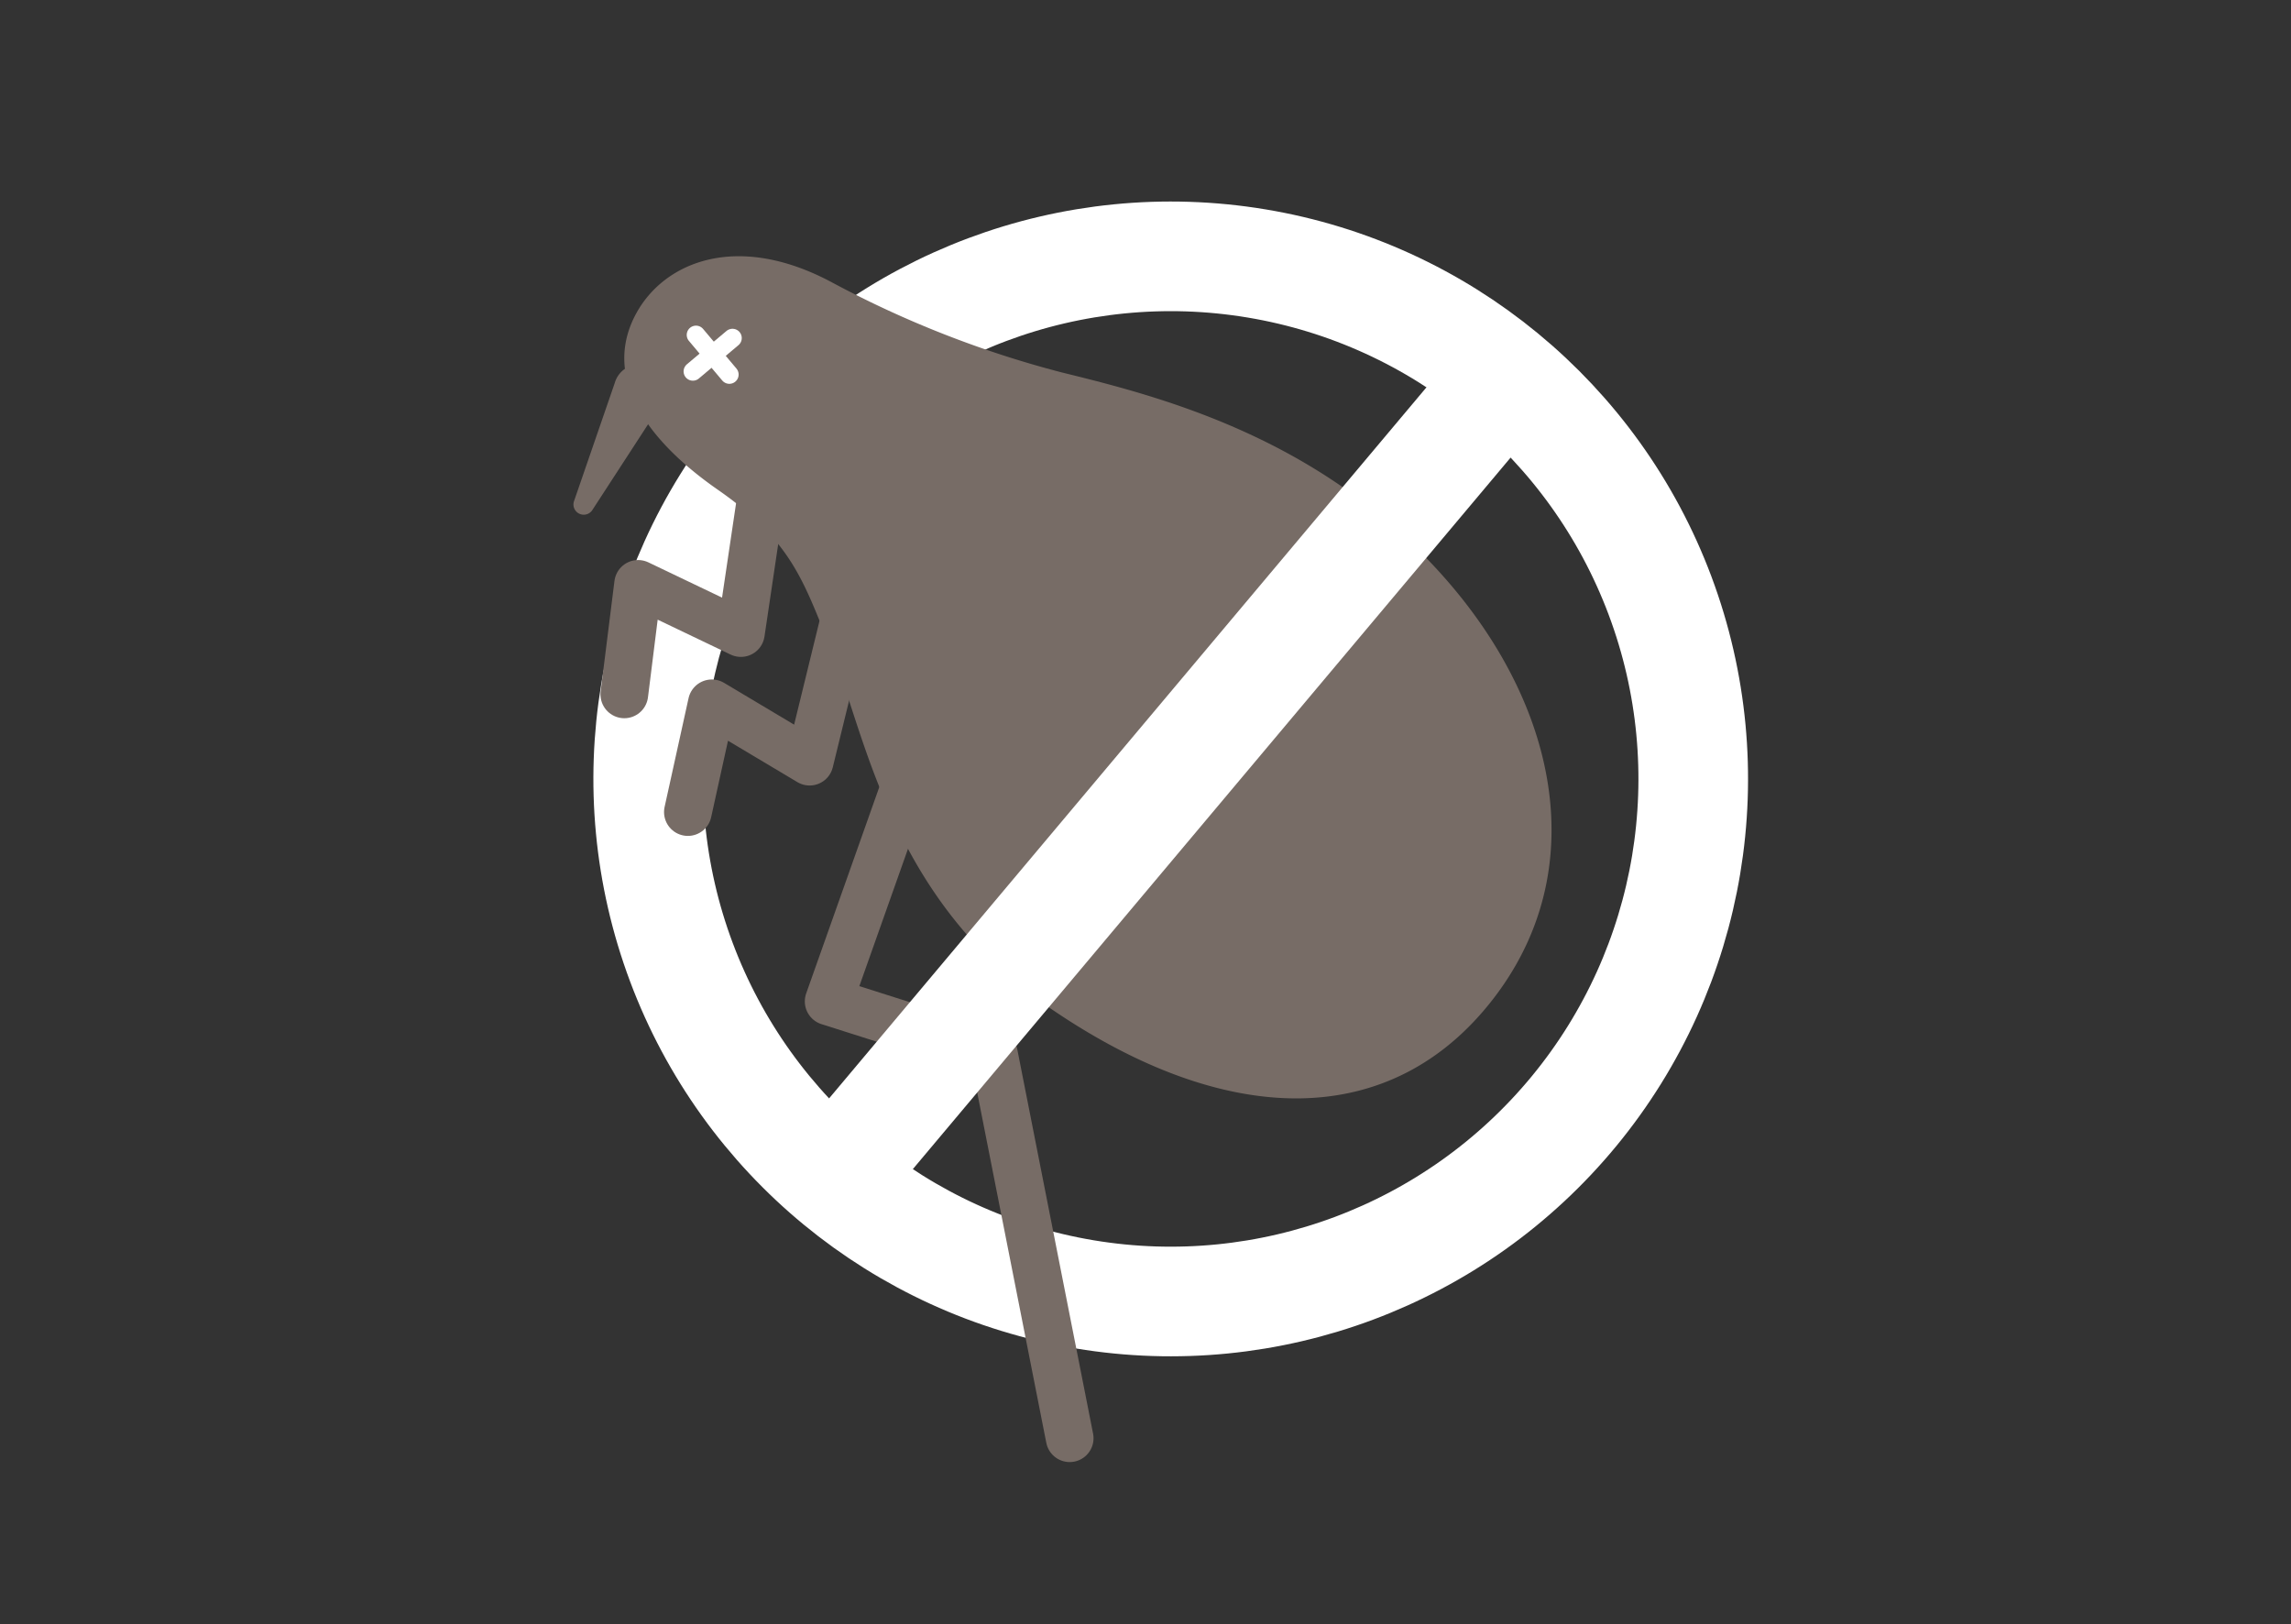 <svg xmlns="http://www.w3.org/2000/svg" width="395" height="280" viewBox="0 0 395 280"><rect x="0" y="0" width="395" height="280" fill="#333333" stroke="none"/><defs><style>.a,.b,.c,.e{fill:none;}.b,.e{stroke:#fff;stroke-miterlimit:10;}.b{stroke-width:18.9px;}.c{stroke:#776c66;stroke-linejoin:round;stroke-width:8.22px;}.c,.e{stroke-linecap:round;}.d{fill:#776c66;}.e{stroke-width:3.2px;}</style></defs><title>navi_nomi_kuttuita</title><rect class="a" width="395" height="280"/><circle class="b" cx="201.84" cy="134.28" r="90.09" transform="translate(36.22 311.31) rotate(-80.54)"/><polyline class="c" points="131.68 82.61 127.74 109.14 110.02 100.66 107.64 119.71"/><polyline class="c" points="145.96 105.26 139.59 131.31 122.73 121.25 118.6 140"/><path class="d" d="M113.86,69.88l-11.7,18A1.77,1.77,0,0,1,99,86.31L106,66a4.42,4.42,0,1,1,8.35,2.87A4.62,4.62,0,0,1,113.86,69.88Z"/><path class="d" d="M143.66,48.8c-16.4-8.89-29-3.74-33.91,5.13-5.91,10.67,1.15,21.55,14,30.49s14.77,15.89,19.38,27.09c6,14.61,10.11,43,37.23,61.82,31,21.52,59.57,21.62,77.14-1.19,19.58-25.42,9.05-59.65-19.66-83.36C218.57,72.9,196.33,67.48,183,64.19A178.66,178.66,0,0,1,143.66,48.8Z"/><line class="e" x1="120" y1="57.74" x2="125.75" y2="64.57"/><line class="e" x1="119.46" y1="64.03" x2="126.29" y2="58.28"/><polyline class="c" points="161.46 120.17 142.87 172.64 171.36 181.69 184.43 247.95"/><line class="b" x1="259.64" y1="65.16" x2="143.72" y2="203.13"/></svg>